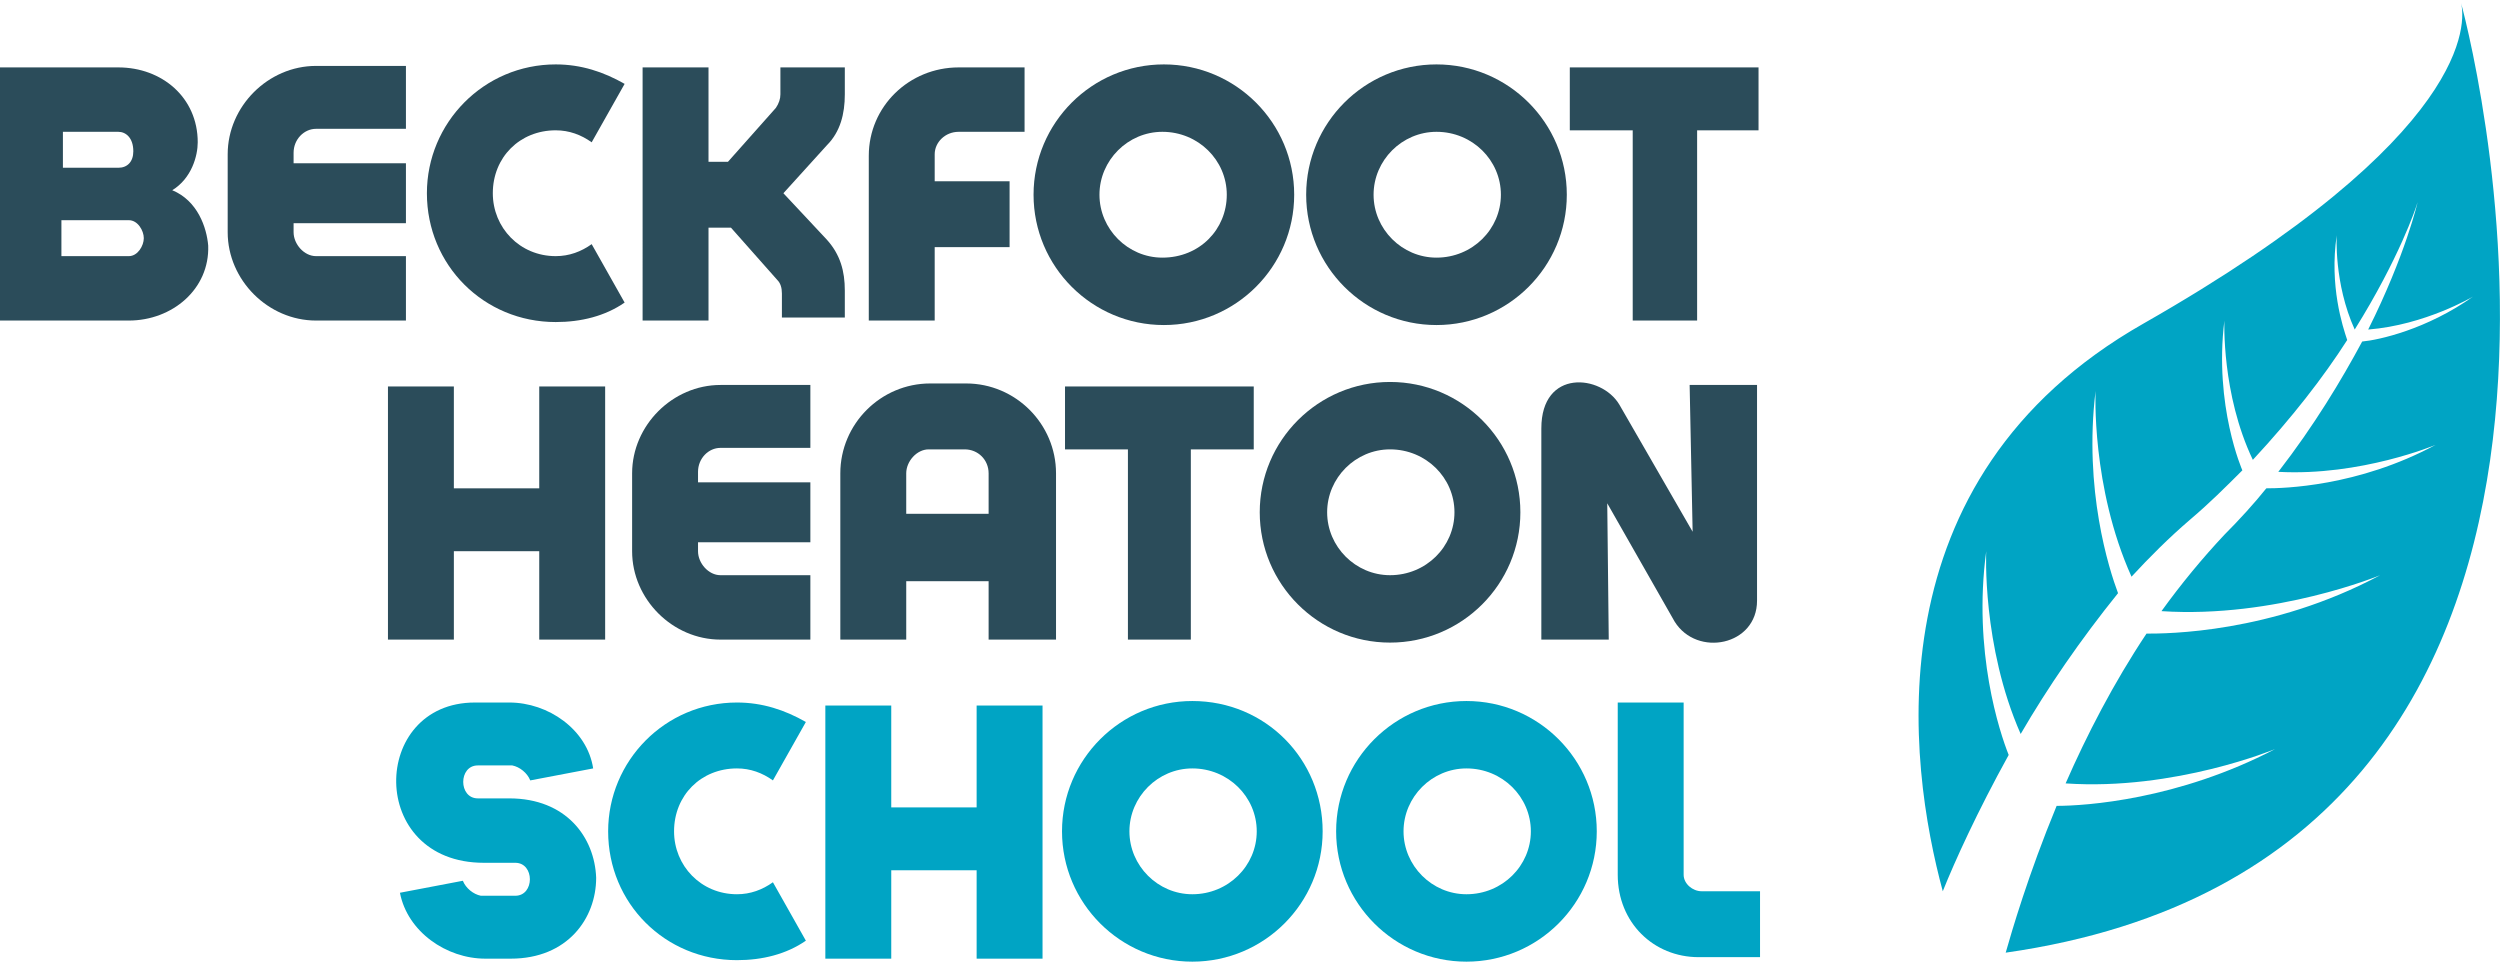 <?xml version="1.0" encoding="UTF-8"?>
<svg xmlns="http://www.w3.org/2000/svg" xmlns:xlink="http://www.w3.org/1999/xlink" version="1.1" id="Layer_1" x="0px" y="0px" viewBox="0 0 166.9 64.2" style="enable-background:new 0 0 166.9 64.2;" xml:space="preserve">
<style type="text/css">
	.st0{fill:#2B4C5A;}
	.st1{fill:#00A4C4;}
</style>
<g>
	<path class="st0" d="M11.5,12.7c1.7,0.7,2.3,2.5,2.4,3.7c0.1,2.9-2.4,5-5.3,5H0V4.5h7.9c2.9,0,5.3,2,5.3,5   C13.2,10.4,12.8,11.9,11.5,12.7z M7.9,8.8H4.2v2.4h3.7c0.6,0,1-0.4,1-1.1C8.9,9.2,8.4,8.8,7.9,8.8z M8.6,14.7H4.1v2.4h4.5   c0.6,0,1-0.7,1-1.2S9.2,14.7,8.6,14.7z"></path>
	<path class="st0" d="M27.1,21.4h-6c-3.2,0-5.9-2.7-5.9-5.9v-5.2c0-3.2,2.7-5.9,5.9-5.9h6v4.2h-6c-0.8,0-1.5,0.7-1.5,1.6v0.7h7.5v4   h-7.5v0.6c0,0.8,0.7,1.6,1.5,1.6h6V21.4z"></path>
	<path class="st0" d="M41.7,20.2c-1.3,0.9-2.9,1.3-4.6,1.3c-4.8,0-8.6-3.8-8.6-8.6c0-4.7,3.8-8.6,8.6-8.6c1.7,0,3.2,0.5,4.6,1.3   l-2.2,3.9C38.8,9,38,8.7,37.1,8.7c-2.4,0-4.2,1.8-4.2,4.2c0,2.3,1.8,4.2,4.2,4.2c0.9,0,1.7-0.3,2.4-0.8L41.7,20.2z"></path>
	<path class="st0" d="M52.2,21.4v-1.8c0-0.4-0.1-0.7-0.3-0.9l-3.1-3.5h-1.5v6.2h-4.4V4.5h4.4v6.3h1.3l3.2-3.6   c0.2-0.3,0.3-0.6,0.3-0.9V4.5h4.3v1.8c0,1.3-0.3,2.5-1.2,3.4l-2.9,3.2l2.9,3.1c0.9,1,1.2,2.1,1.2,3.4v1.8h-4.2V21.4z"></path>
	<path class="st0" d="M58,21.4v-11c0-3.3,2.7-5.9,6-5.9h4.4v4.3H64c-0.9,0-1.6,0.7-1.6,1.5v1.8h5v4.4h-5v4.9H58z"></path>
	<path class="st0" d="M86.4,13c0,4.8-3.9,8.7-8.7,8.7S69,17.8,69,13s3.9-8.7,8.7-8.7C82.5,4.3,86.4,8.2,86.4,13z M81.9,13   c0-2.3-1.9-4.2-4.3-4.2c-2.3,0-4.2,1.9-4.2,4.2s1.9,4.2,4.2,4.2C80.1,17.2,81.9,15.3,81.9,13z"></path>
	<path class="st0" d="M104.6,13c0,4.8-3.9,8.7-8.7,8.7s-8.7-3.9-8.7-8.7s3.9-8.7,8.7-8.7C100.7,4.3,104.6,8.2,104.6,13z M100.2,13   c0-2.3-1.9-4.2-4.3-4.2c-2.3,0-4.2,1.9-4.2,4.2s1.9,4.2,4.2,4.2C98.3,17.2,100.2,15.3,100.2,13z"></path>
	<path class="st0" d="M109,21.4V8.7h-4.2V4.5h12.6v4.2h-4.1v12.7H109z"></path>
	<path class="st0" d="M25.9,42.7V25.8l0,0l0,0l0,0h4.4v6.8H36v-6.8l0,0h4.4v16.9H36v-5.9h-5.7v5.9H25.9z"></path>
	<path class="st0" d="M54.1,42.7h-6c-3.2,0-5.9-2.7-5.9-5.9v-5.2c0-3.2,2.7-5.9,5.9-5.9h6v4.2h-6c-0.8,0-1.5,0.7-1.5,1.6v0.7h7.5v4   h-7.5v0.6c0,0.8,0.7,1.6,1.5,1.6h6V42.7z"></path>
	<path class="st0" d="M66,42.7v-3.9h-5.5v3.9h-4.4V31.6c0-3.3,2.7-6,6-6h2.4c3.3,0,6,2.7,6,6v11.1H66z M60.5,31.6v2.7H66v-2.7   c0-0.9-0.7-1.6-1.6-1.6H62C61.2,30,60.5,30.8,60.5,31.6z"></path>
	<path class="st0" d="M75.3,42.7V30h-4.2v-4.2h12.6V30h-4.2v12.7C79.5,42.7,75.3,42.7,75.3,42.7z"></path>
	<path class="st0" d="M101.5,34.2c0,4.8-3.9,8.7-8.7,8.7s-8.7-3.9-8.7-8.7c0-4.8,3.9-8.7,8.7-8.7C97.6,25.5,101.5,29.4,101.5,34.2z    M97.1,34.2c0-2.3-1.9-4.2-4.3-4.2c-2.3,0-4.2,1.9-4.2,4.2c0,2.3,1.9,4.2,4.2,4.2C95.2,38.4,97.1,36.5,97.1,34.2z"></path>
	<path class="st0" d="M117.3,25.7v14.4c0,3-4,3.8-5.5,1.4l-4.5-7.9l0.1,9.1h-4.5V28.6c0-4,4-3.6,5.2-1.6l4.9,8.5l-0.2-9.8H117.3z"></path>
</g>
<g>
	<path class="st1" d="M35.4,52.1c-0.2-0.5-0.7-0.9-1.2-1h-2.3c-1.3,0-1.3,2.2,0,2.2H34c3.8,0,5.7,2.6,5.8,5.3c0,2.7-1.9,5.4-5.7,5.4   h-1.7c-2.6,0-5.2-1.8-5.7-4.4l4.2-0.8c0.2,0.5,0.7,0.9,1.2,1h2.3c1.3,0,1.3-2.2,0-2.2h-2.1c-7.8,0-7.6-10.7-0.6-10.7H34   c2.6,0,5.2,1.8,5.6,4.4L35.4,52.1z"></path>
	<path class="st1" d="M53.8,62.8c-1.3,0.9-2.9,1.3-4.6,1.3c-4.8,0-8.6-3.8-8.6-8.6c0-4.7,3.8-8.6,8.6-8.6c1.7,0,3.2,0.5,4.6,1.3   l-2.2,3.9c-0.7-0.5-1.5-0.8-2.4-0.8c-2.4,0-4.2,1.8-4.2,4.2c0,2.3,1.8,4.2,4.2,4.2c0.9,0,1.7-0.3,2.4-0.8L53.8,62.8z"></path>
	<path class="st1" d="M55.1,64V47.1l0,0l0,0l0,0h4.4v6.8h5.7v-6.8l0,0h4.4V64h-4.4v-5.9h-5.7V64H55.1z"></path>
	<path class="st1" d="M88.3,55.5c0,4.8-3.9,8.7-8.7,8.7s-8.7-3.9-8.7-8.7c0-4.8,3.9-8.7,8.7-8.7C84.5,46.8,88.3,50.7,88.3,55.5z    M83.9,55.5c0-2.3-1.9-4.2-4.3-4.2c-2.3,0-4.2,1.9-4.2,4.2c0,2.3,1.9,4.2,4.2,4.2C82,59.7,83.9,57.8,83.9,55.5z"></path>
	<path class="st1" d="M106.6,55.5c0,4.8-3.9,8.7-8.7,8.7s-8.7-3.9-8.7-8.7c0-4.8,3.9-8.7,8.7-8.7C102.7,46.8,106.6,50.7,106.6,55.5z    M102.2,55.5c0-2.3-1.9-4.2-4.3-4.2c-2.3,0-4.2,1.9-4.2,4.2c0,2.3,1.9,4.2,4.2,4.2C100.3,59.7,102.2,57.8,102.2,55.5z"></path>
	<path class="st1" d="M108,46.9L108,46.9L108,46.9c0.1,0,0.1,0,4.4,0v11.5c0,0.6,0.6,1.1,1.2,1.1h3.9v4.4h-4.1c-3,0-5.4-2.3-5.4-5.5   L108,46.9z"></path>
</g>
<path class="st1" d="M164.3,0.2c0.3,1.2,0.9,8.8-21.2,21.4C124.8,32,127.4,51,129.7,59.5c0.8-2,2.3-5.3,4.4-9.1  c-0.6-1.5-2.4-6.9-1.5-13.6c0,0-0.3,6.3,2.3,12.2c1.8-3.1,4-6.3,6.5-9.4c-0.6-1.6-2.3-6.9-1.5-13.5c0,0-0.3,6.4,2.4,12.4  c1.2-1.3,2.5-2.6,3.9-3.8c1.3-1.1,2.4-2.2,3.5-3.3l0,0c0,0-1.9-4.3-1.2-10c0,0-0.2,4.9,1.9,9.3c2.6-2.8,4.7-5.5,6.3-8  c-0.3-0.9-1.2-3.6-0.7-7c0,0-0.2,3.2,1.2,6.3c3-4.8,4.1-8.2,4.1-8.2l0.1-0.3c0,0-0.8,3.5-3.3,8.5c3.8-0.3,7-2.2,7-2.2  c-3.1,2.2-6.3,2.9-7.4,3c-1.4,2.6-3.2,5.6-5.6,8.7c5.5,0.3,10.5-1.8,10.5-1.8c-5.2,2.8-10.2,2.9-11.3,2.9c-0.8,1-1.8,2.1-2.8,3.1  c-1.5,1.6-2.9,3.3-4.2,5.1c7.6,0.5,14.6-2.4,14.6-2.4c-7.3,3.9-14.3,3.9-15.6,3.9c-2.2,3.3-4,6.8-5.4,10c7.3,0.5,14-2.3,14-2.3  c-6.5,3.4-12.7,3.8-14.6,3.8c-1.9,4.6-3,8.4-3.4,9.8C178.7,57.2,165.2,3.5,164.3,0.2 M164.3,0.2c0-0.1,0-0.2,0-0.2  S164.3,0.1,164.3,0.2"></path>
</svg>

